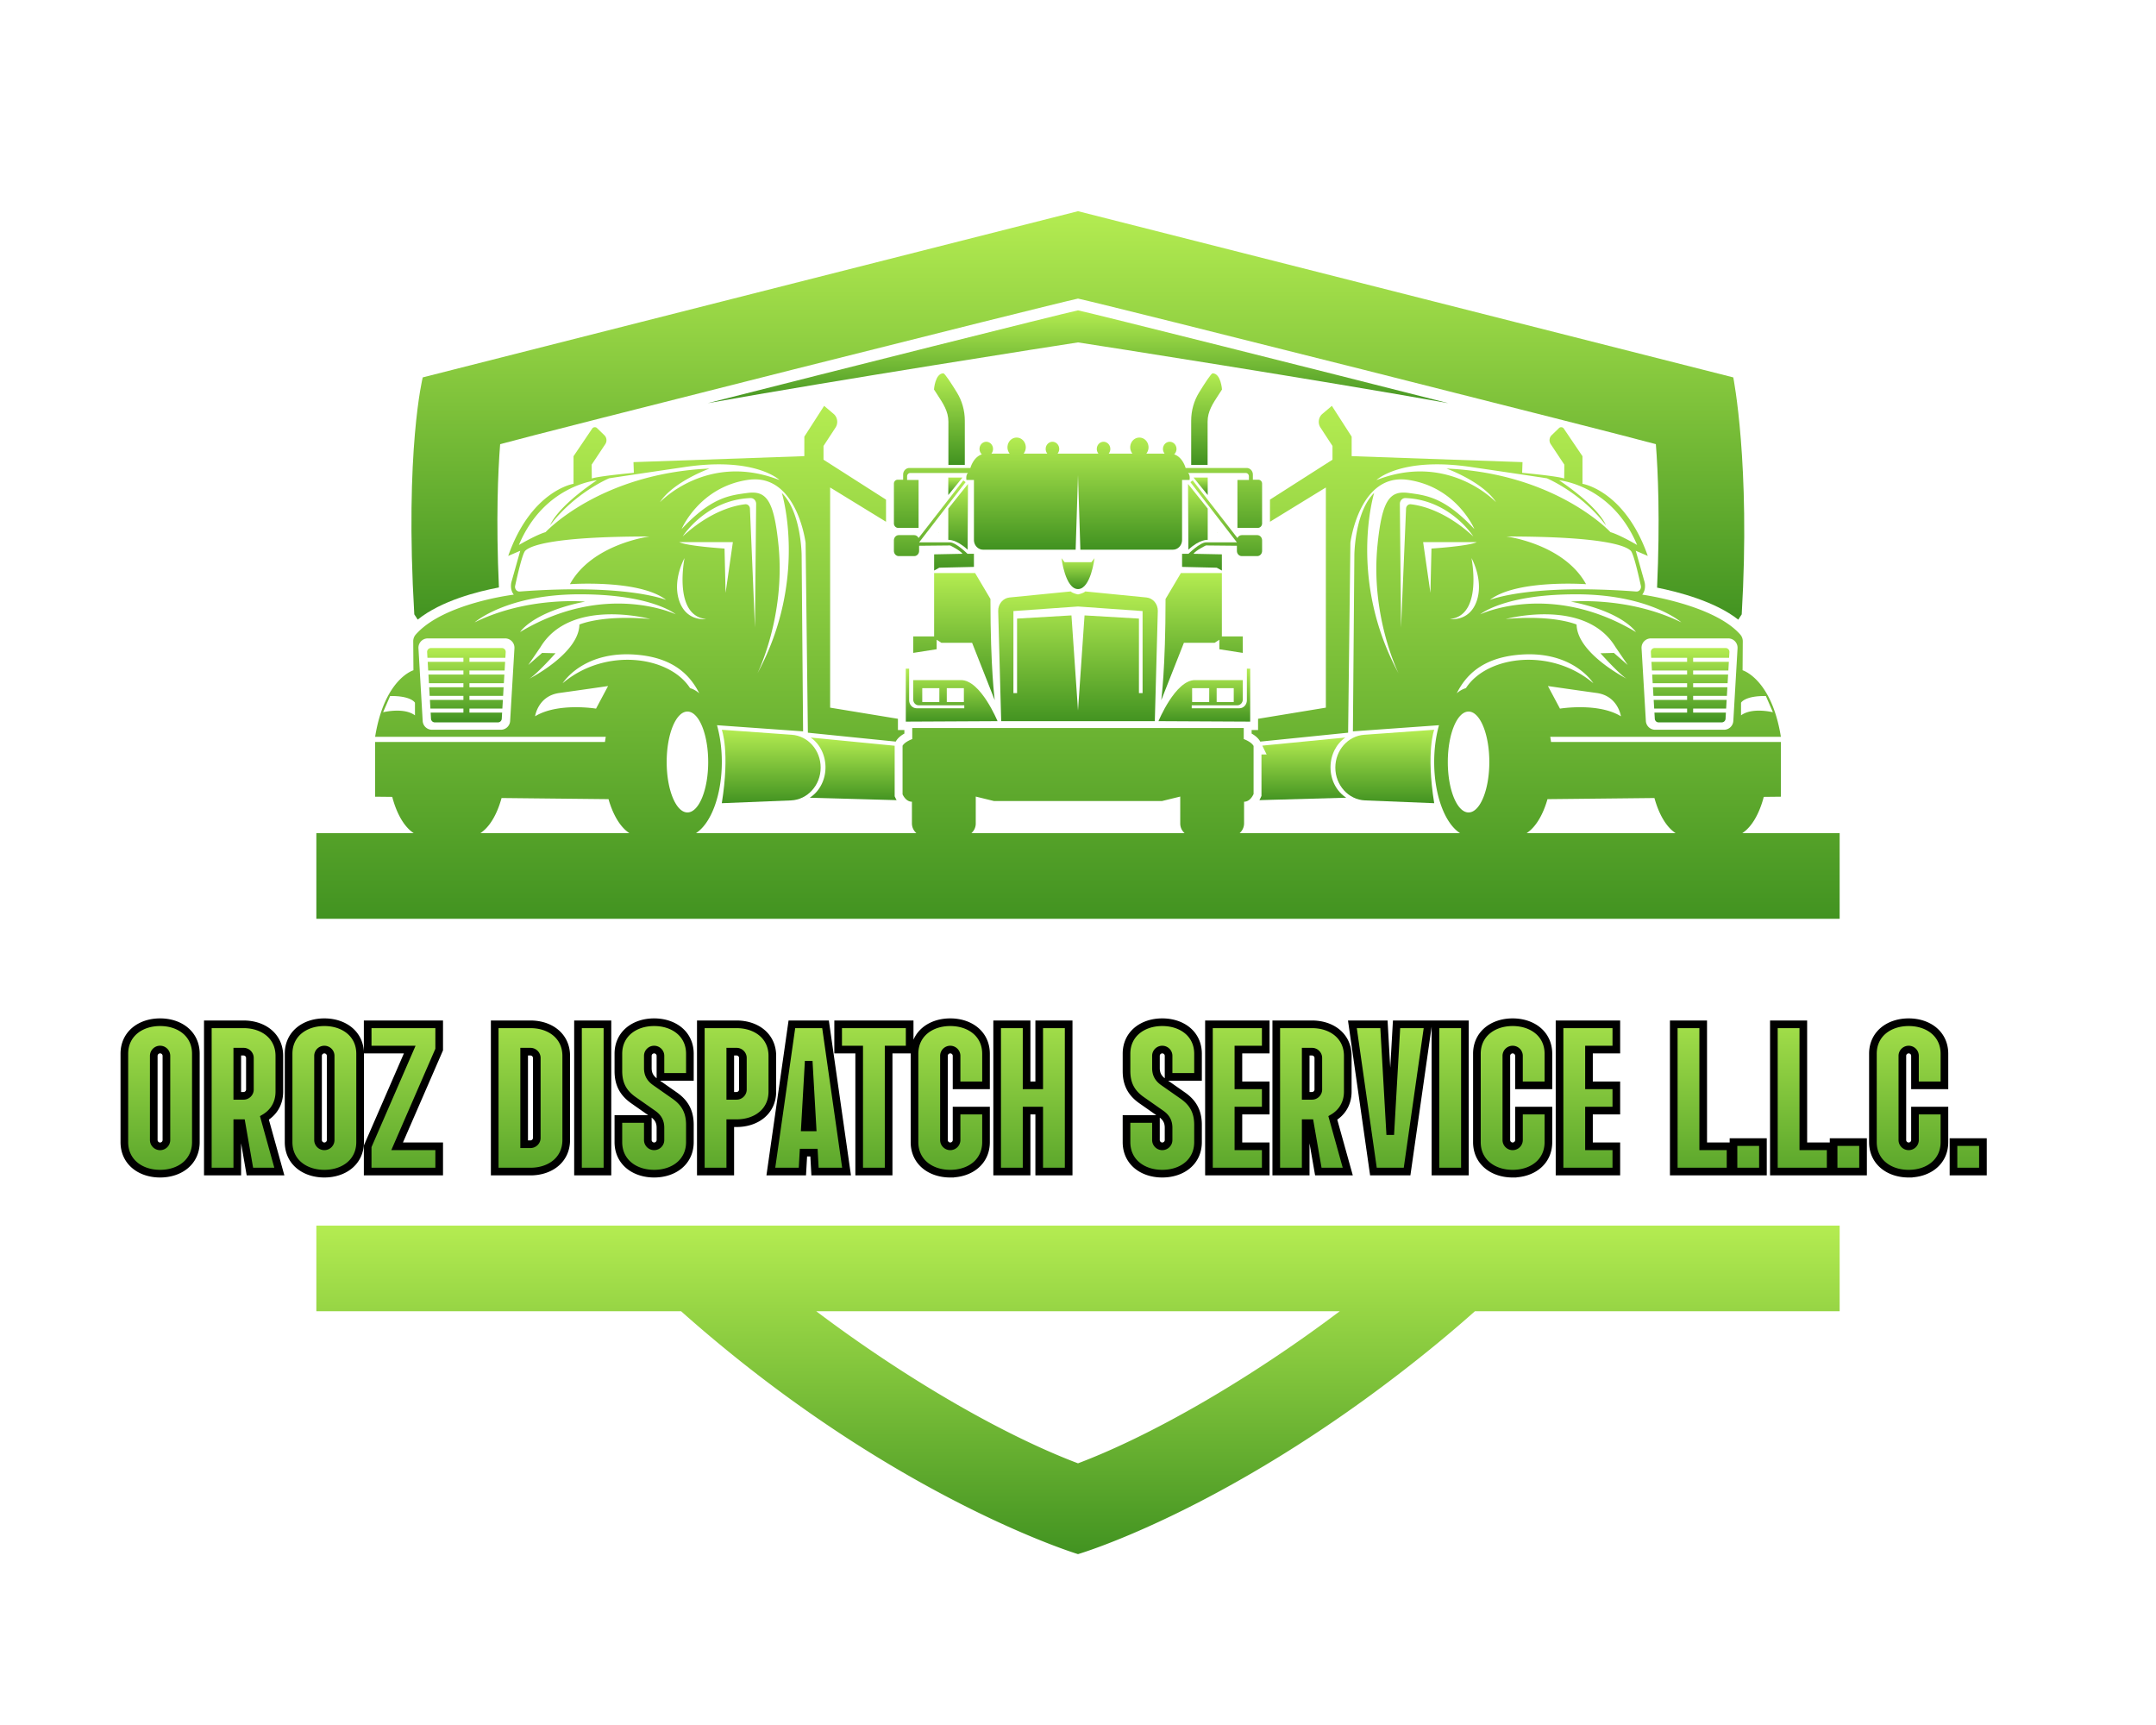 <?xml version="1.0" encoding="UTF-8"?>
<svg data-bbox="0 0 1280 1024" viewBox="0 0 1280 1024" height="1024" width="1280" xmlns="http://www.w3.org/2000/svg" data-type="ugc">
    <g>
        <path paint-order="stroke" fill="none" d="M1280 0v1024H0V0z"/>
        <g paint-order="stroke">
            <g transform="translate(276.907 406.756)scale(1.988)">
                <linearGradient y2="22" x2="0" y1="0" x1="0" gradientTransform="translate(155.632 279.946)" gradientUnits="userSpaceOnUse" id="a8a31dd0-4c58-478f-af00-efbf088debe4">
                    <stop offset="0%" stop-color="#b4ec51"/>
                    <stop offset="100%" stop-color="#429321"/>
                </linearGradient>
                <path d="m179 282.863.1-1.708a1.14 1.14 0 0 0-1.139-1.209h-21.187c-.657 0-1.178.552-1.14 1.208l.1 1.71h10.736v1.203h-10.667l.15 2.586h10.517v1.203h-10.446l.15 2.587h10.296v1.203h-10.226l.15 2.587h10.076v1.203h-10.005l.15 2.587h9.855v1.203h-9.785l.107 1.842a1.14 1.14 0 0 0 1.14 1.075h18.848c.604 0 1.104-.47 1.14-1.074l.109-1.843h-9.758v-1.203h9.83l.153-2.587h-9.983v-1.203h10.054l.153-2.587h-10.207v-1.203h10.279l.153-2.587h-10.432v-1.203h10.503l.154-2.586H168.27v-1.204z" transform="translate(-167.367 -291.045)" fill="url(#a8a31dd0-4c58-478f-af00-efbf088debe4)"/>
            </g>
            <g transform="translate(1003.418 406.756)scale(1.988)">
                <linearGradient y2="22" x2="0" y1="0" x1="0" gradientTransform="translate(521.06 279.946)" gradientUnits="userSpaceOnUse" id="969dc808-3541-4034-9128-e91c59d8174a">
                    <stop offset="0%" stop-color="#b4ec51"/>
                    <stop offset="100%" stop-color="#429321"/>
                </linearGradient>
                <path d="m521.164 282.863-.101-1.708a1.14 1.14 0 0 1 1.14-1.209h21.187c.656 0 1.177.552 1.14 1.208l-.1 1.71h-10.737v1.203h10.667l-.15 2.586h-10.517v1.203h10.446l-.15 2.587h-10.296v1.203h10.226l-.15 2.587h-10.076v1.203h10.005l-.15 2.587h-9.855v1.203h9.785l-.107 1.842a1.14 1.14 0 0 1-1.14 1.075h-18.848c-.604 0-1.103-.47-1.14-1.074l-.109-1.843h9.758v-1.203h-9.829l-.153-2.587h9.982v-1.203h-10.054l-.153-2.587h10.207v-1.203h-10.278l-.154-2.587h10.432v-1.203H521.39l-.154-2.586h10.657v-1.204z" transform="translate(-532.796 -291.045)" fill="url(#969dc808-3541-4034-9128-e91c59d8174a)"/>
            </g>
            <g transform="translate(640 389.594)scale(1.988)">
                <linearGradient y2="39" x2="0" y1="0" x1="0" gradientTransform="translate(326.167 263.044)" gradientUnits="userSpaceOnUse" id="d135cd86-d8f5-4c27-a8fd-f52e9223b326">
                    <stop offset="0%" stop-color="#b4ec51"/>
                    <stop offset="100%" stop-color="#429321"/>
                </linearGradient>
                <path d="m326.169 268.907.892 32.873h45.879l.892-32.873c.057-2.09-1.423-3.867-3.38-4.06l-18.273-1.803c-.64.613-2.179.886-2.179.886s-1.538-.273-2.178-.886l-18.272 1.803c-1.958.193-3.438 1.97-3.381 4.06m4.544-.003L350 267.54l19.287 1.363V293.4h-1.089v-22.248l-16.243-.953L350 298.612l-1.954-28.413-16.243.953V293.4h-1.09z" transform="translate(-350 -282.412)" fill="url(#d135cd86-d8f5-4c27-a8fd-f52e9223b326)"/>
            </g>
            <g transform="translate(565 412.657)scale(1.988)">
                <linearGradient y2="16" x2="0" y1="0" x1="0" gradientTransform="translate(298.579 286.109)" gradientUnits="userSpaceOnUse" id="83f53c89-d250-4f05-9149-d2e4b32a326f">
                    <stop offset="0%" stop-color="#b4ec51"/>
                    <stop offset="100%" stop-color="#429321"/>
                </linearGradient>
                <path d="M315.079 289.516h-14.29v5.791c0 .96.732 1.738 1.634 1.738h13.617v.886h-14.225c-1.239 0-2.243-1.068-2.243-2.385v-9.437h-.993v15.808l27.393-.137s-5.03-12.264-10.893-12.264m-6.483 6.54h-5.105v-4.133h5.105zm7.326 0h-5.105v-4.133h5.105z" transform="translate(-312.275 -294.013)" fill="url(#83f53c89-d250-4f05-9149-d2e4b32a326f)"/>
            </g>
            <g transform="translate(566.374 377.91)scale(1.988)">
                <linearGradient y2="38" x2="0" y1="0" x1="0" gradientTransform="translate(300.795 257.559)" gradientUnits="userSpaceOnUse" id="e7a297c2-3aa8-4fea-be30-5d12ec78c7ed">
                    <stop offset="0%" stop-color="#b4ec51"/>
                    <stop offset="100%" stop-color="#429321"/>
                </linearGradient>
                <path d="M307.037 276.47h-6.242v4.925l6.994-1.093v-2.837l1.426.921h9.163l6.76 17.126s-1.28-9.301-1.28-30.22l-4.582-7.733h-12.24z" transform="translate(-312.967 -276.535)" fill="url(#e7a297c2-3aa8-4fea-be30-5d12ec78c7ed)"/>
            </g>
            <g transform="translate(568.837 306.79)scale(1.988)">
                <linearGradient y2="20" x2="0" y1="0" x1="0" gradientTransform="translate(311.266 230.951)" gradientUnits="userSpaceOnUse" id="7210279e-49ba-4a8f-8463-62d56632ec95">
                    <stop offset="0%" stop-color="#b4ec51"/>
                    <stop offset="100%" stop-color="#429321"/>
                </linearGradient>
                <path d="m317.033 250.575.112-19.624-5.879 7.359v9.335s2.37-.239 5.767 2.93" transform="translate(-314.206 -240.763)" fill="url(#7210279e-49ba-4a8f-8463-62d56632ec95)"/>
            </g>
            <g transform="translate(567.197 288.672)scale(1.988)">
                <linearGradient y2="5" x2="0" y1="0" x1="0" gradientTransform="translate(-2.115 -2.606)" gradientUnits="userSpaceOnUse" id="11f016a1-c66a-49cd-9b1f-f648e92a6e70">
                    <stop offset="0%" stop-color="#b4ec51"/>
                    <stop offset="100%" stop-color="#429321"/>
                </linearGradient>
                <path fill="url(#11f016a1-c66a-49cd-9b1f-f648e92a6e70)" d="m-2.115 2.606 4.23-5.212h-4.23z"/>
            </g>
            <g transform="translate(640 293.023)scale(1.988)">
                <linearGradient y2="33" x2="0" y1="0" x1="0" gradientTransform="translate(295.023 217.101)" gradientUnits="userSpaceOnUse" id="58c32c42-cb5a-4e0c-9668-80b4f13ddfda">
                    <stop offset="0%" stop-color="#b4ec51"/>
                    <stop offset="100%" stop-color="#429321"/>
                </linearGradient>
                <path d="M404.978 230.866c0-.65-.495-1.175-1.105-1.175h-1.65v-1.533c0-1.092-.832-1.976-1.858-1.976h-18.23s-.818-3.207-3.42-4.069a2.2 2.2 0 0 0 .697-1.611c0-1.186-.904-2.146-2.019-2.146s-2.018.96-2.018 2.146c0 .537.192 1.022.498 1.398h-5.476a3 3 0 0 0 .663-1.894c0-1.604-1.223-2.905-2.732-2.905-1.508 0-2.731 1.3-2.731 2.905a3 3 0 0 0 .663 1.894h-7.108c.306-.376.498-.861.498-1.398 0-1.186-.903-2.146-2.018-2.146s-2.018.96-2.018 2.146c0 .537.192 1.022.498 1.398H343.89c.306-.376.498-.861.498-1.398 0-1.186-.904-2.146-2.018-2.146-1.115 0-2.019.96-2.019 2.146 0 .537.192 1.022.499 1.398h-7.108a3 3 0 0 0 .663-1.894c0-1.604-1.223-2.905-2.732-2.905-1.508 0-2.731 1.3-2.731 2.905a3 3 0 0 0 .663 1.894h-5.477c.307-.376.499-.861.499-1.398 0-1.186-.904-2.146-2.018-2.146-1.115 0-2.019.96-2.019 2.146 0 .645.274 1.217.698 1.611-2.603.862-3.421 4.069-3.421 4.069h-18.23c-1.026 0-1.858.884-1.858 1.976v1.533h-1.65c-.61 0-1.105.526-1.105 1.175v11.856c0 .743.566 1.346 1.265 1.346h6.103v-14.31h-3.428v-1.09c0-.545.416-.987.93-.987h17.252c-.72.613-.465 2.078-.465 2.078h2.243v17.903c0 1.609 1.227 2.913 2.74 2.913h27.633l.704-22.281.705 22.28h27.633c1.513 0 2.74-1.303 2.74-2.912V229.76h2.242s.257-1.465-.464-2.078h17.252c.514 0 .93.442.93.988v1.09h-3.429v14.309h6.104c.699 0 1.265-.603 1.265-1.346z" transform="translate(-350 -233.838)" fill="url(#58c32c42-cb5a-4e0c-9668-80b4f13ddfda)"/>
            </g>
            <g transform="translate(563.656 248.79)scale(1.988)">
                <linearGradient y2="27" x2="0" y1="0" x1="0" gradientTransform="translate(307 197.917)" gradientUnits="userSpaceOnUse" id="364211ff-718c-401e-a030-55551c9b64d6">
                    <stop offset="0%" stop-color="#b4ec51"/>
                    <stop offset="100%" stop-color="#429321"/>
                </linearGradient>
                <path d="M316.2 225.262v-13.21c0-2.99-.817-5.914-2.357-8.414-1.644-2.67-3.618-5.723-4.05-5.72-2.473.015-2.794 4.832-2.794 4.832l1.023 1.573c1.67 2.57 3.276 4.91 3.276 8.034v12.905z" transform="translate(-311.6 -211.59)" fill="url(#364211ff-718c-401e-a030-55551c9b64d6)"/>
            </g>
            <g transform="translate(554.457 311.938)scale(1.988)">
                <linearGradient y2="27" x2="0" y1="0" x1="0" gradientTransform="translate(295.023 229.895)" gradientUnits="userSpaceOnUse" id="682d3ec5-09b1-45b2-b05f-746285c91696">
                    <stop offset="0%" stop-color="#b4ec51"/>
                    <stop offset="100%" stop-color="#429321"/>
                </linearGradient>
                <path d="M301.094 246.229h-4.614c-.805 0-1.457.694-1.457 1.55v3.168c0 .856.652 1.55 1.457 1.55h4.614c.805 0 1.458-.694 1.458-1.55v-1.538l9.259-.095s2.915 1.397 3.716 2.487l-8.49.17v4.839l1.538-.852 10.348-.239v-3.918h-1.922s-3.46-3.407-5.222-3.407h-9.227l13.885-17.982-.686-.517-13.356 17.2c-.238-.512-.728-.866-1.301-.866" transform="translate(-306.973 -243.352)" fill="url(#682d3ec5-09b1-45b2-b05f-746285c91696)"/>
            </g>
            <g transform="translate(640 340.5)scale(1.988)">
                <linearGradient y2="9" x2="0" y1="0" x1="0" gradientTransform="translate(345.066 253.099)" gradientUnits="userSpaceOnUse" id="a8667997-1771-4813-b06f-f3cb9915497e">
                    <stop offset="0%" stop-color="#b4ec51"/>
                    <stop offset="100%" stop-color="#429321"/>
                </linearGradient>
                <path d="M350 262.34c3.813 0 4.934-9.241 4.934-9.241l-.929 1.209h-8.01l-.929-1.21s1.122 9.241 4.934 9.241" transform="translate(-350 -257.719)" fill="url(#a8667997-1771-4813-b06f-f3cb9915497e)"/>
            </g>
            <g transform="translate(715.002 412.657)scale(1.988)">
                <linearGradient y2="16" x2="0" y1="0" x1="0" gradientTransform="translate(374.03 286.109)" gradientUnits="userSpaceOnUse" id="6613822a-3c77-4a7d-b0de-5d9a1e47014f">
                    <stop offset="0%" stop-color="#b4ec51"/>
                    <stop offset="100%" stop-color="#429321"/>
                </linearGradient>
                <path d="M401.422 301.917v-15.808h-.993v9.437c0 1.317-1.004 2.385-2.243 2.385h-14.225v-.886h13.616c.903 0 1.634-.778 1.634-1.738v-5.791h-14.289c-5.863 0-10.893 12.264-10.893 12.264zm-10.017-9.994h5.104v4.134h-5.104zm-7.327 0h5.105v4.134h-5.105z" transform="translate(-387.725 -294.013)" fill="url(#6613822a-3c77-4a7d-b0de-5d9a1e47014f)"/>
            </g>
            <g transform="translate(713.628 377.91)scale(1.988)">
                <linearGradient y2="38" x2="0" y1="0" x1="0" gradientTransform="translate(374.862 257.559)" gradientUnits="userSpaceOnUse" id="1ed0d592-5655-4cde-af13-8f67b05d7ad3">
                    <stop offset="0%" stop-color="#b4ec51"/>
                    <stop offset="100%" stop-color="#429321"/>
                </linearGradient>
                <path d="m380.725 257.559-4.581 7.734c0 20.918-1.282 30.219-1.282 30.219l6.76-17.126h9.163l1.426-.921v2.837l6.995 1.093v-4.924h-6.242v-18.912z" transform="translate(-387.034 -276.535)" fill="url(#1ed0d592-5655-4cde-af13-8f67b05d7ad3)"/>
            </g>
            <g transform="translate(711.165 306.79)scale(1.988)">
                <linearGradient y2="20" x2="0" y1="0" x1="0" gradientTransform="translate(382.856 230.951)" gradientUnits="userSpaceOnUse" id="66c95afc-6a31-4246-8d37-a1baa3f037fc">
                    <stop offset="0%" stop-color="#b4ec51"/>
                    <stop offset="100%" stop-color="#429321"/>
                </linearGradient>
                <path d="M388.735 247.645v-9.335l-5.88-7.359.113 19.624c3.396-3.169 5.767-2.93 5.767-2.93" transform="translate(-385.795 -240.763)" fill="url(#66c95afc-6a31-4246-8d37-a1baa3f037fc)"/>
            </g>
            <g transform="translate(712.805 288.672)scale(1.988)">
                <linearGradient y2="5" x2="0" y1="0" x1="0" gradientTransform="translate(-2.115 -2.606)" gradientUnits="userSpaceOnUse" id="5280bca6-20e6-4534-87a8-d5daba684ac6">
                    <stop offset="0%" stop-color="#b4ec51"/>
                    <stop offset="100%" stop-color="#429321"/>
                </linearGradient>
                <path fill="url(#5280bca6-20e6-4534-87a8-d5daba684ac6)" d="m-2.115-2.606 4.23 5.212v-5.212z"/>
            </g>
            <g transform="translate(716.345 248.79)scale(1.988)">
                <linearGradient y2="27" x2="0" y1="0" x1="0" gradientTransform="translate(383.8 197.917)" gradientUnits="userSpaceOnUse" id="4d53678d-58de-483c-abc6-a93845e239dd">
                    <stop offset="0%" stop-color="#b4ec51"/>
                    <stop offset="100%" stop-color="#429321"/>
                </linearGradient>
                <path d="M391.979 204.323 393 202.75s-.32-4.817-2.793-4.833c-.432-.002-2.407 3.05-4.05 5.721-1.54 2.5-2.357 5.425-2.357 8.413v13.21h4.902v-12.904c0-3.125 1.605-5.465 3.276-8.034" transform="translate(-388.401 -211.59)" fill="url(#4d53678d-58de-483c-abc6-a93845e239dd)"/>
            </g>
            <g transform="translate(725.544 311.938)scale(1.988)">
                <linearGradient y2="27" x2="0" y1="0" x1="0" gradientTransform="translate(381.078 229.895)" gradientUnits="userSpaceOnUse" id="9535b024-2b7f-46ba-ab32-44d2bd91870b">
                    <stop offset="0%" stop-color="#b4ec51"/>
                    <stop offset="100%" stop-color="#429321"/>
                </linearGradient>
                <path d="M404.978 250.947v-3.168c0-.856-.653-1.55-1.457-1.55h-4.614c-.573 0-1.063.354-1.302.865l-13.356-17.199-.685.517 13.885 17.982h-9.227c-1.762 0-5.222 3.407-5.222 3.407h-1.922v3.918l10.348.239 1.538.852v-4.838l-8.49-.17c.8-1.09 3.716-2.488 3.716-2.488l9.26.095v1.538c0 .856.652 1.55 1.457 1.55h4.614c.804 0 1.457-.694 1.457-1.55" transform="translate(-393.028 -243.352)" fill="url(#9535b024-2b7f-46ba-ab32-44d2bd91870b)"/>
            </g>
            <g transform="translate(457.874 455)scale(1.988)">
                <linearGradient y2="22" x2="0" y1="0" x1="0" gradientTransform="translate(243.63 304.347)" gradientUnits="userSpaceOnUse" id="b21ef61e-958a-479f-86e7-335adb524ea2">
                    <stop offset="0%" stop-color="#b4ec51"/>
                    <stop offset="100%" stop-color="#429321"/>
                </linearGradient>
                <path d="M264.275 325.442c4.958-.2 8.88-4.532 8.88-9.807 0-5.165-3.764-9.445-8.61-9.792l-20.915-1.496s2.477 6.444 0 21.928z" transform="translate(-258.392 -315.311)" fill="url(#b21ef61e-958a-479f-86e7-335adb524ea2)"/>
            </g>
            <g transform="translate(506.519 456.404)scale(1.988)">
                <linearGradient y2="19" x2="0" y1="0" x1="0" gradientTransform="translate(269.89 306.67)" gradientUnits="userSpaceOnUse" id="7676d205-402b-4435-be10-9fb829f67301">
                    <stop offset="0%" stop-color="#b4ec51"/>
                    <stop offset="100%" stop-color="#429321"/>
                </linearGradient>
                <path d="m295.5 324.738-.246-.526v-15.095l-25.09-2.447c2.667 1.834 4.43 5.144 4.43 8.893 0 3.884-1.89 7.284-4.704 9.073l25.94.729a8 8 0 0 1-.33-.627" transform="translate(-282.86 -316.018)" fill="url(#7676d205-402b-4435-be10-9fb829f67301)"/>
            </g>
            <g transform="translate(822.127 455)scale(1.988)">
                <linearGradient y2="22" x2="0" y1="0" x1="0" gradientTransform="translate(426.846 304.347)" gradientUnits="userSpaceOnUse" id="32af7234-813c-41fe-9ec7-fd92edab3814">
                    <stop offset="0%" stop-color="#b4ec51"/>
                    <stop offset="100%" stop-color="#429321"/>
                </linearGradient>
                <path d="M435.456 305.843c-4.846.347-8.61 4.627-8.61 9.792 0 5.275 3.922 9.607 8.88 9.807l20.644.833c-2.477-15.484 0-21.928 0-21.928z" transform="translate(-441.608 -315.311)" fill="url(#32af7234-813c-41fe-9ec7-fd92edab3814)"/>
            </g>
            <g transform="translate(773.484 456.404)scale(1.988)">
                <linearGradient y2="19" x2="0" y1="0" x1="0" gradientTransform="translate(404.172 306.67)" gradientUnits="userSpaceOnUse" id="b2184c01-8299-4bb2-9485-070810fa967b">
                    <stop offset="0%" stop-color="#b4ec51"/>
                    <stop offset="100%" stop-color="#429321"/>
                </linearGradient>
                <path d="m404.788 324.092-.223.506q-.181.403-.393.767l25.938-.729c-2.813-1.789-4.704-5.189-4.704-9.073 0-3.75 1.764-7.06 4.43-8.893l-24.798 2.419 1.294 2.641h-1.544z" transform="translate(-417.141 -316.018)" fill="url(#b2184c01-8299-4bb2-9485-070810fa967b)"/>
            </g>
            <g transform="translate(722.747 316.197)scale(1.988)">
                <linearGradient y2="19" x2="0" y1="0" x1="0" gradientTransform="translate(-.046 -.06)" gradientUnits="userSpaceOnUse" id="7d2bb8dd-435b-4c94-b03d-5b4a899196b3">
                    <stop offset="0%" stop-color="#b4ec51"/>
                    <stop offset="100%" stop-color="#429321"/>
                </linearGradient>
                <path fill="url(#7d2bb8dd-435b-4c94-b03d-5b4a899196b3)" d="M-.046.06h.092l-.092-.12z"/>
            </g>
            <g transform="translate(557.254 316.197)scale(1.988)">
                <linearGradient y2="19" x2="0" y1="0" x1="0" gradientTransform="translate(-.046 -.06)" gradientUnits="userSpaceOnUse" id="0c8fedfc-9e13-4446-a0b2-aed037242283">
                    <stop offset="0%" stop-color="#b4ec51"/>
                    <stop offset="100%" stop-color="#429321"/>
                </linearGradient>
                <path fill="url(#0c8fedfc-9e13-4446-a0b2-aed037242283)" d="m.046-.06-.092.12h.092z"/>
            </g>
            <g transform="translate(640 393.158)scale(1.988)">
                <linearGradient y2="153" x2="0" y1="0" x1="0" gradientTransform="translate(122.542 207.626)" gradientUnits="userSpaceOnUse" id="c4f66a11-d55d-49de-9f7c-d01732eb1144">
                    <stop offset="0%" stop-color="#b4ec51"/>
                    <stop offset="100%" stop-color="#429321"/>
                </linearGradient>
                <path d="M548.37 335.218c2.78-1.78 5.083-5.713 6.427-10.83l5.111-.055v-16.33H491.27a40 40 0 0 0-.242-1.544h68.88c-2.8-17.358-11.442-19.878-11.442-19.878l.062-8.641a3.04 3.04 0 0 0-.816-2.095c-7.934-8.918-29.214-11.844-29.214-11.844 1.322-1.67.684-3.82.684-3.82l-2.613-9.28 3.593 1.538c-6.86-19.553-19.507-21.538-19.507-21.538v-8.238l-5.573-8.243a.948.948 0 0 0-1.446-.15l-2.203 2.136c-.703.683-.82 1.816-.27 2.644l4.079 6.144-.047 4.119c-2.24-.745-12.554-1.687-12.554-1.687l.11-3.193-51.025-1.787v-5.822l-5.911-9.198-2.842 2.41c-1.167.99-1.412 2.772-.56 4.075l3.589 5.492v4.102l-18.67 11.926v6.607l16.691-10.236v65.745l-20.246 3.327v3.358l-1.923-.01v1.063c.928.52 1.977 1.31 2.581 2.401l26.233-2.662.68-56.706s2.618-20.909 17.179-18.791 19.85 14.689 19.85 14.689c-8.837-9.396-14.126-10.058-19.726-10.786s-7.86 2.184-9.209 15.616c-2.14 21.305 6.285 38.245 6.285 38.245-15.245-28.121-7.28-53.86-7.28-53.86-5.85 5.756-5.912 18.593-5.912 18.593l-.435 52.603 25.708-1.835c-.914 3.243-1.438 6.99-1.438 10.985 0 9.971 3.251 18.395 7.73 21.24h-65.841a3.86 3.86 0 0 0 1.337-2.945v-6.439c1.683 0 2.584-1.725 2.838-2.3v-14.307h.016c-.627-1.28-2.95-2.097-2.95-2.097v-3.304h-99v3.304s-2.195.774-2.892 1.993v14.503c.302.647 1.195 2.208 2.796 2.208v6.44a3.86 3.86 0 0 0 1.337 2.945H235.9c4.478-2.846 7.73-11.27 7.73-21.24 0-3.996-.525-7.743-1.438-10.986l25.708 1.835-.435-52.603s-.063-12.837-5.912-18.594c0 0 7.965 25.74-7.28 53.86 0 0 8.425-16.939 6.285-38.244-1.35-13.432-3.61-16.343-9.21-15.616s-10.889 1.39-19.725 10.786c0 0 5.29-12.572 19.85-14.69 14.56-2.117 17.178 18.792 17.178 18.792l.68 56.706 26.228 2.661.037-.064c.605-1.058 1.64-1.824 2.55-2.334v-1.064l-1.923.01v-3.36l-20.247-3.326v-65.745l16.69 10.236v-6.606L274 223.705v-4.102l3.59-5.492c.85-1.303.606-3.085-.56-4.074l-2.843-2.41-5.912 9.197v5.822l-51.023 1.787.109 3.193s-10.314.942-12.554 1.687l-.047-4.12 4.079-6.143c.549-.828.433-1.961-.27-2.644l-2.203-2.136a.948.948 0 0 0-1.446.15l-5.573 8.243v8.238s-12.647 1.985-19.508 21.538l3.594-1.539-2.614 9.28s-.637 2.15.685 3.821c0 0-20.908 2.507-29.214 11.844a3.04 3.04 0 0 0-.816 2.095l.061 8.641s-8.641 2.52-11.441 19.878h68.88q-.135.76-.242 1.544h-68.638v16.33l5.111.054c1.344 5.118 3.647 9.051 6.426 10.83h-29.088v25.567h454.915v-25.566zm-.362-38.943s1.073-2.085 7.42-2.002l2.1 4.85s-6.176-1.558-9.52.923zm-396.015 3.771c-3.344-2.481-9.52-.922-9.52-.922l2.1-4.85c6.347-.084 7.42 2 7.42 2zm100.197-64.884c.932-.037 1.703.766 1.694 1.757l-.357 36.908-1.497-35.515c-.033-.78-.673-1.376-1.403-1.298-2.927.314-10.29 1.885-18.691 9.618 0 0 6.88-10.943 20.254-11.47m-5.258 13.158-2.178 15.152-.311-13.234s-11.263-.727-13.503-1.918zm-15.992 17.6c-2.178-6.286 1.556-12.836 1.556-12.836s-3.485 17.203 6.44 18.196c0 0-5.818.926-7.996-5.36m5.953 27.536c-.862-.738-1.781-1.258-2.74-1.534-6.215-9.662-25.351-12.24-38.059-1.453 0 0 6.267-10.266 23.054-8.437 10.155 1.106 15.025 6.006 17.745 11.424m-53.866-44.276c7.53-17.932 23.272-19.321 23.272-19.321-12.382 8.403-13.938 13.432-13.938 13.432 7.342-9.727 17.61-14.028 17.61-14.028s1.555-.264 22.649-3.374 28.25 3.904 28.25 3.904c-21.592-8.47-35.717 6.616-35.717 6.616 3.982-6.153 14.81-10.057 14.81-10.057-32.793 1.456-48.97 18.99-48.97 18.99-2.801.794-7.966 3.838-7.966 3.838m-1.116 12.177c.703-3.233 2.181-9.645 3.014-10.457 1.12-1.092 6.114-4.268 37.148-4.268 0 0-17.174 2.184-23.8 14.243 0 0 20.767-1.489 28.747 4.714 0 0-11.703-4.93-43.73-2.52-.884.066-1.579-.794-1.38-1.712m-4.276 42.99h-20.558a2.783 2.783 0 0 1-2.778-2.621l-1.263-21.712a2.783 2.783 0 0 1 2.778-2.945h23.11a2.783 2.783 0 0 1 2.777 2.948l-1.287 21.712a2.783 2.783 0 0 1-2.779 2.618m-7.83-32.058s9.427-8.337 31.22-8.387c21.795-.05 28.842 5.972 28.842 5.972s-20.954-9.991-46.482 5.293c0 0 3.78-6.004 19.414-9.081 0 0-17.08-1.638-32.994 6.203m16.022 16.989q.128-.056.28-.145c2.162-1.257 7.872-7.63 7.872-7.63l-4.014-.1-4.138 3.607 3.64-5.327c8.992-14.888 32.793-8.403 32.793-8.403-14.467-1.324-21.156 1.654-21.156 1.654-.144 8.062-12.939 15.116-14.997 16.199-.18.095-.28.145-.28.145m20.239 8.762s-11.387-1.881-18.2 2.288c0 0 .84-6.075 7.233-6.958s14.56-2.074 14.56-2.074zm-34.547 37.178c2.717-1.74 4.98-5.536 6.335-10.486l31.94.337c1.365 4.787 3.587 8.45 6.243 10.149zm61.844-6.179c-3.423 0-6.197-6.743-6.197-15.062s2.774-15.061 6.197-15.061 6.197 6.743 6.197 15.061c0 8.319-2.774 15.062-6.197 15.062m84.798 6.179a3.8 3.8 0 0 0 1.306-2.895v-8.025l5.431 1.33h50.204l5.431-1.33v8.025a3.81 3.81 0 0 0 1.307 2.895zm175.774-37.178-3.594-6.744s8.167 1.19 14.561 2.074c6.393.883 7.233 6.958 7.233 6.958-6.813-4.17-18.2-2.288-18.2-2.288m-26.43-44.956s3.734 6.55 1.556 12.836-7.996 5.36-7.996 5.36c9.925-.993 6.44-18.196 6.44-18.196m13.347 28.948c16.787-1.829 23.054 8.437 23.054 8.437-12.707-10.787-31.843-8.21-38.06 1.453-.957.276-1.876.796-2.738 1.534 2.72-5.418 7.59-10.318 17.744-11.424m33.042 7.101c.1.058.195.11.28.145 0 0-.1-.05-.28-.145-2.058-1.083-14.854-8.137-14.997-16.199 0 0-6.689-2.978-21.156-1.654 0 0 23.8-6.485 32.792 8.403l3.64 5.327-4.138-3.606-4.013.099s5.71 6.373 7.872 7.63m33.071-9.119-1.263 21.712a2.783 2.783 0 0 1-2.778 2.621h-20.559a2.783 2.783 0 0 1-2.778-2.618l-1.288-21.712a2.783 2.783 0 0 1 2.778-2.948h23.11c1.6 0 2.871 1.347 2.778 2.945m-16.77-7.725c-15.913-7.841-32.993-6.203-32.993-6.203 15.633 3.077 19.414 9.081 19.414 9.081-25.528-15.284-46.482-5.293-46.482-5.293s7.047-6.022 28.841-5.972 31.22 8.387 31.22 8.387m-12.105-10.932c.2.918-.495 1.778-1.38 1.711-32.026-2.409-43.73 2.521-43.73 2.521 7.981-6.203 28.748-4.714 28.748-4.714-6.626-12.06-23.8-14.243-23.8-14.243 31.034 0 36.027 3.176 37.148 4.268.833.812 2.311 7.224 3.014 10.457m-78.96-31.564s7.157-7.014 28.25-3.904c21.095 3.11 22.65 3.374 22.65 3.374s10.267 4.301 17.61 14.028c0 0-1.556-5.029-13.938-13.432 0 0 15.742 1.39 23.271 19.32 0 0-5.164-3.043-7.964-3.837 0 0-16.179-17.534-48.97-18.99 0 0 10.826 3.904 14.809 10.057 0 0-14.125-15.086-35.717-6.616m8.841 8.519-1.498 35.515-.356-36.908c-.01-.991.762-1.794 1.693-1.757 13.375.527 20.255 11.47 20.255 11.47-8.4-7.733-15.764-9.304-18.691-9.618-.73-.078-1.37.518-1.403 1.298m7.587 11.926-.311 13.234-2.178-15.152h15.992c-2.24 1.19-13.503 1.918-13.503 1.918m11.08 78.801c-3.423 0-6.198-6.743-6.198-15.062s2.775-15.061 6.198-15.061c3.422 0 6.197 6.743 6.197 15.061 0 8.319-2.775 15.062-6.197 15.062m17.326 6.179c2.656-1.699 4.878-5.362 6.243-10.15l31.94-.336c1.355 4.95 3.618 8.747 6.335 10.486z" transform="translate(-350 -284.205)" fill="url(#c4f66a11-d55d-49de-9f7c-d01732eb1144)"/>
            </g>
            <g transform="translate(640 825.055)scale(1.988)">
                <linearGradient y2="98" x2="0" y1="0" x1="0" gradientTransform="translate(122.543 452.396)" gradientUnits="userSpaceOnUse" id="9d9c4bc5-e1cc-4132-b3ea-593703b9db42">
                    <stop offset="0%" stop-color="#b4ec51"/>
                    <stop offset="100%" stop-color="#429321"/>
                </linearGradient>
                <path d="M577.458 452.396H122.543v25.566h108.916C293.976 533.562 350 550.495 350 550.495s47.582-13.855 107.224-62.855a382 382 0 0 0 11.318-9.678h108.916zM350 523.38c-22.783-8.624-51.881-25.589-78.176-45.419h156.352c-26.294 19.83-55.392 36.795-78.176 45.42" transform="translate(-350 -501.446)" fill="url(#9d9c4bc5-e1cc-4132-b3ea-593703b9db42)"/>
            </g>
            <g transform="translate(639.906 246.602)scale(1.988)">
                <linearGradient y2="122" x2="0" y1="0" x1="0" gradientTransform="translate(150.94 149.505)" gradientUnits="userSpaceOnUse" id="d950028d-50fe-414e-8c4a-661a617e4476">
                    <stop offset="0%" stop-color="#b4ec51"/>
                    <stop offset="100%" stop-color="#429321"/>
                </linearGradient>
                <path d="M152.815 271.456c7.064-5.69 18.134-8.448 24.25-9.597-.914-20.241-.275-34.634.365-42.786 11.366-3.168 163.923-41.636 172.57-43.47 8.648 1.834 161.203 40.301 172.57 43.47.64 8.167 1.279 22.578.362 42.84 6.151 1.221 17.303 4.071 24.243 9.56l1.034-1.584c2.652-45.028-2.523-70.757-2.522-70.756L350 149.505l-195.686 49.628s-5.417 21.609-2.522 70.756z" transform="translate(-349.953 -210.489)" fill="url(#d950028d-50fe-414e-8c4a-661a617e4476)"/>
            </g>
            <g transform="translate(640 211.785)scale(1.988)">
                <linearGradient y2="28" x2="0" y1="0" x1="0" gradientTransform="translate(239.395 179.115)" gradientUnits="userSpaceOnUse" id="50afad84-8ed8-4e70-9291-1aea604e1e87">
                    <stop offset="0%" stop-color="#b4ec51"/>
                    <stop offset="100%" stop-color="#429321"/>
                </linearGradient>
                <path d="M239.395 206.837c37.637-6.76 105.554-17.393 110.605-18.15 5.052.757 72.969 11.39 110.606 18.15-37.637-9.576-105.554-26.65-110.606-27.722-5.05 1.071-72.968 18.146-110.605 27.722" transform="translate(-350 -192.976)" fill="url(#50afad84-8ed8-4e70-9291-1aea604e1e87)"/>
            </g>
        </g>
        <g transform="translate(625.54 638.14)scale(1.921)" paint-order="stroke">
            <linearGradient y2="62.006" x2="-1.804" y1="-10.994" x1="-1.804" gradientTransform="translate(1.63 -46.15)" gradientUnits="userSpaceOnUse" id="1fbd5055-9a51-447b-97e0-69d21b4cdfd8">
                <stop offset="0%" stop-color="#b4ec51"/>
                <stop offset="100%" stop-color="#429321"/>
            </linearGradient>
            <filter width="140%" x="-20%" height="170.303%" y="-35.152%" id="8ab715e3-95d5-4788-b7ae-6dc3735138ce">
                <feGaussianBlur in="SourceAlpha"/>
                <feOffset result="oBlur" dy="7.091"/>
                <feFlood flood-opacity=".33" flood-color="#1F3859"/>
                <feComposite operator="in" in2="oBlur"/>
                <feMerge>
                    <feMergeNode/>
                    <feMergeNode in="SourceGraphic"/>
                </feMerge>
            </filter>
            <path d="M12.68.65c6.11 0 11.05-3.64 11.05-9.75v-27.3c0-6.11-4.94-9.75-11.05-9.75S1.63-42.51 1.63-36.4v27.3C1.63-2.99 6.57.65 12.68.65Zm-1.96-10.4v-26a1.954 1.954 0 0 1 3.91 0v26a1.954 1.954 0 0 1-3.91 0ZM38.48-45.5H27.43V0h9.1v-14.95h1.3L40.43 0h9.1l-4.61-16.57c2.79-1.63 4.61-4.43 4.61-8.13v-11.05c0-6.11-4.94-9.75-11.05-9.75Zm-1.95 22.1v-13.65h1.95c1.04 0 1.95.85 1.95 1.95v9.75c0 1.1-.91 1.95-1.95 1.95ZM63.44.65c6.11 0 11.05-3.64 11.05-9.75v-27.3c0-6.11-4.94-9.75-11.05-9.75s-11.05 3.64-11.05 9.75v27.3c0 6.11 4.94 9.75 11.05 9.75Zm-1.95-10.4v-26c0-1.11.91-1.95 1.95-1.95s1.95.84 1.95 1.95v26c0 1.11-.91 1.95-1.95 1.95s-1.95-.84-1.95-1.95ZM76.83-45.5v7.8h13l-13 29.9V0h22.1v-7.8h-13l13-29.9v-7.8Zm50.31 0h-11.05V0h11.05c6.11 0 11.05-3.64 11.05-9.75v-26c0-6.11-4.94-9.75-11.05-9.75Zm-1.95 37.05v-28.6h1.95c1.04 0 1.95.85 1.95 1.95v24.7c0 1.11-.91 1.95-1.95 1.95Zm25.74-37.05h-9.1V0h9.1ZM165.36.65c6.11 0 11.05-3.64 11.05-9.75v-5.33c0-3.96-1.43-6.76-4.68-9.03l-6.04-4.23c-1.56-1.11-2.28-2.41-2.28-4.29v-3.77c0-1.11.91-1.95 1.95-1.95s1.95.84 1.95 1.95v6.5h9.1v-7.15c0-6.11-4.94-9.75-11.05-9.75s-11.05 3.64-11.05 9.75v5.33c0 3.96 1.43 6.76 4.68 9.03l6.04 4.23c1.56 1.1 2.28 2.4 2.28 4.29v3.77c0 1.11-.91 1.95-1.95 1.95s-1.95-.84-1.95-1.95v-6.5h-9.1v7.15c0 6.11 4.94 9.75 11.05 9.75Zm25.48-46.15h-11.05V0h9.1v-14.95h1.95c6.11 0 11.05-3.64 11.05-9.75v-11.05c0-6.11-4.94-9.75-11.05-9.75Zm-1.95 22.1v-13.65h1.95c1.04 0 1.95.85 1.95 1.95v9.75c0 1.1-.91 1.95-1.95 1.95Zm19.04-22.1L201.43 0h9.75l.33-5.85h3.25l.32 5.85h9.75l-6.5-45.5Zm4.03 31.85 1.17-20.48 1.17 20.48Zm32.37-24.05v-7.8h-22.1v7.8h6.5V0h9.1v-37.7ZM256.88.65c6.11 0 11.05-3.64 11.05-9.75v-9.75h-9.1v9.1c0 1.11-.91 1.95-1.95 1.95s-1.95-.84-1.95-1.95v-26c0-1.11.91-1.95 1.95-1.95s1.95.84 1.95 1.95v9.1h9.1v-9.75c0-6.11-4.94-9.75-11.05-9.75s-11.05 3.64-11.05 9.75v27.3c0 6.11 4.94 9.75 11.05 9.75Zm23.59-46.15h-9.1V0h9.1v-18.85h3.9V0h9.1v-45.5h-9.1v18.85h-3.9ZM322.4.65c6.11 0 11.05-3.64 11.05-9.75v-5.33c0-3.96-1.43-6.76-4.68-9.03l-6.05-4.23c-1.56-1.11-2.27-2.41-2.27-4.29v-3.77c0-1.11.91-1.95 1.95-1.95s1.95.84 1.95 1.95v6.5h9.1v-7.15c0-6.11-4.94-9.75-11.05-9.75s-11.05 3.64-11.05 9.75v5.33c0 3.96 1.43 6.76 4.68 9.03l6.04 4.23c1.56 1.1 2.28 2.4 2.28 4.29v3.77c0 1.11-.91 1.95-1.95 1.95s-1.95-.84-1.95-1.95v-6.5h-9.1v7.15c0 6.11 4.94 9.75 11.05 9.75Zm31.98-46.15h-17.55V0h17.55v-7.8h-8.45v-11.05h8.45v-7.8h-8.45V-37.7h8.45Zm14.3 0h-11.05V0h9.1v-14.95h1.3L370.63 0h9.1l-4.62-16.57c2.8-1.63 4.62-4.43 4.62-8.13v-11.05c0-6.11-4.94-9.75-11.05-9.75Zm-1.95 22.1v-13.65h1.95c1.04 0 1.95.85 1.95 1.95v9.75c0 1.1-.91 1.95-1.95 1.95Zm24.18-22.1h-9.75l6.5 45.5h10.4l6.5-45.5h-9.75l-1.95 34.12Zm25.02 0h-9.1V0h9.1ZM430.69.65c6.11 0 11.05-3.64 11.05-9.75v-9.75h-9.1v9.1c0 1.11-.91 1.95-1.95 1.95s-1.95-.84-1.95-1.95v-26c0-1.11.91-1.95 1.95-1.95s1.95.84 1.95 1.95v9.1h9.1v-9.75c0-6.11-4.94-9.75-11.05-9.75s-11.05 3.64-11.05 9.75v27.3c0 6.11 4.94 9.75 11.05 9.75Zm32.04-46.15h-17.55V0h17.55v-7.8h-8.45v-11.05h8.45v-7.8h-8.45V-37.7h8.45Zm26.85 0h-9.1V0h17.55v-7.8h-8.45Zm18.46 36.4h-9.1V0h9.1Zm12.48-36.4h-9.1V0h17.55v-7.8h-8.45Zm18.46 36.4h-9.1V0h9.1Zm14.1 9.75c6.11 0 11.05-3.64 11.05-9.75v-9.75h-9.1v9.1c0 1.11-.9 1.95-1.95 1.95-1.04 0-1.95-.84-1.95-1.95v-26c0-1.11.91-1.95 1.95-1.95 1.05 0 1.95.84 1.95 1.95v9.1h9.1v-9.75c0-6.11-4.94-9.75-11.05-9.75-6.1 0-11.05 3.64-11.05 9.75v27.3c0 6.11 4.95 9.75 11.05 9.75Zm22.95-9.75h-9.1V0h9.1Z" transform="translate(-288.83 22.75)" stroke="#000000" stroke-width="2.364" fill="url(#1fbd5055-9a51-447b-97e0-69d21b4cdfd8)" filter="url(#8ab715e3-95d5-4788-b7ae-6dc3735138ce)"/>
        </g>
    </g>
</svg>
